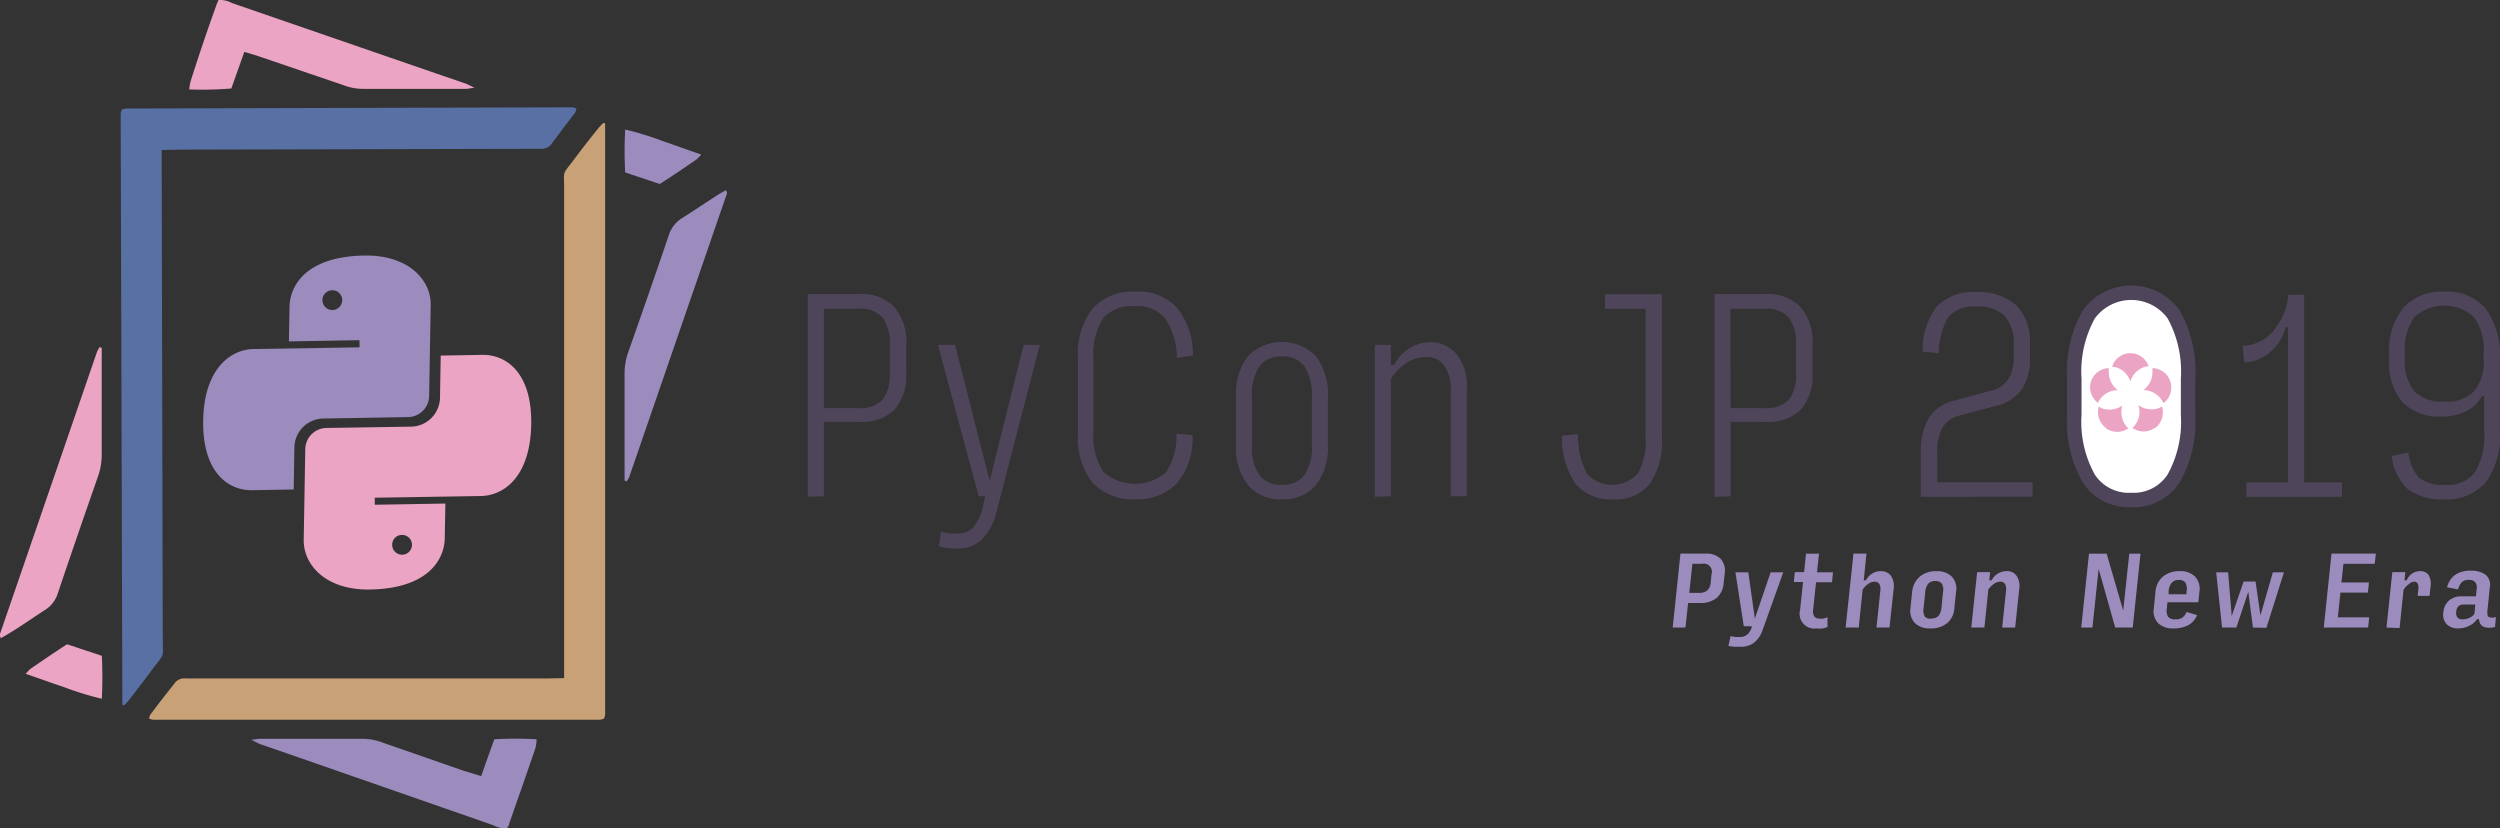<svg xmlns="http://www.w3.org/2000/svg" viewBox="0 0 209.66 69.44"><rect x="0" y="0" width="209.66" height="69.44" fill="#333333" stroke="none"/><defs><style>.cls-1{fill:#c8a177;}.cls-2{fill:#9c8cbe;}.cls-3{fill:#eba4c3;}.cls-4{fill:#5970a5;}.cls-5{fill:#4f455a;}.cls-6{fill:#fff;stroke:#4f455a;stroke-miterlimit:10;stroke-width:1.21px;}</style></defs><title>horizontal_color</title><g id="レイヤー_2" data-name="レイヤー 2"><g id="レイヤー_1-2" data-name="レイヤー 1"><path class="cls-1" d="M47.31,56.87c0-.6,0-1,0-1.51q0-19.76,0-39.5c0-1.69-.19-1.12.85-2.51.64-.86,1.3-1.71,2-2.57.14-.17.29-.32.42-.46.1,0,.15,0,.17.07a.13.13,0,0,1,0,.1q0,24.72,0,49.44a1.65,1.65,0,0,1-.09.33,1.22,1.22,0,0,1-.33.1H12.84a1.53,1.53,0,0,1-.34-.1,1.21,1.21,0,0,1,.1-.32c.65-.86,1.31-1.72,2-2.58a1,1,0,0,1,1-.46c.3,0,.61,0,.92,0H45.8Z"/><path class="cls-2" d="M40.35,65.09,41.45,62A29.59,29.59,0,0,1,45,62a3.43,3.43,0,0,1-.09.72c-.72,2.11-1.46,4.22-2.2,6.33,0,.14-.12.27-.19.42a2.09,2.09,0,0,1-1.11-.25l-17.23-6-2.4-.83a7.83,7.83,0,0,1-.71-.36c.39,0,.52-.07.65-.07,2.93,0,5.85,0,8.78,0a4.67,4.67,0,0,1,1.57.31l6.87,2.39C39.35,64.78,39.79,64.91,40.35,65.09Z"/><path class="cls-2" d="M52.38,40.3v-.92q0-4,0-8a5.26,5.26,0,0,1,.29-1.8q1.73-4.89,3.4-9.8a2.61,2.61,0,0,1,1.15-1.5c1-.63,2.06-1.35,3.08-2,.19-.12.39-.22.6-.34,0,.13.09.22.07.27L52.77,40a2.71,2.71,0,0,1-.21.37Z"/><path class="cls-2" d="M52.43,14.46a33.17,33.17,0,0,1,0-3.6,26.57,26.57,0,0,1,3.23,1c1,.34,2,.71,3.15,1.1a3.31,3.31,0,0,1-.41.42c-1,.69-2,1.37-3.07,2.05Z"/><path class="cls-2" d="M30.56,21.43c-5.15.09-6.26,2.76-6.28,4.3l-.05,2.9,5.92-.1v.6l-8.82.14c-1.95,0-4.22,1.61-4.29,6s2.14,5.87,4.09,5.84l3.5-.06.06-3.54a2.46,2.46,0,0,1,2.4-2.41l7.1-.12a1.8,1.8,0,0,0,1.8-1.8l.13-7.63C36.14,23.46,34.23,21.37,30.56,21.43ZM27.87,26a.83.83,0,1,1,.83-.83A.83.83,0,0,1,27.87,26Z"/><path class="cls-3" d="M40.46,29.76l-3.5.06-.06,3.55a2.47,2.47,0,0,1-2.4,2.41l-7.1.11a1.81,1.81,0,0,0-1.8,1.81l-.13,7.63c0,2.07,1.88,4.17,5.55,4.11,5.15-.09,6.26-2.76,6.28-4.3l.05-2.91-5.92.1v-.59l8.82-.14c2,0,4.22-1.61,4.3-6S42.41,29.73,40.46,29.76Zm-6.75,15.1a.83.83,0,1,1-.82.82A.82.82,0,0,1,33.71,44.86Z"/><path class="cls-4" d="M13.56,12.58c0,.6,0,1.06,0,1.51l.09,39.5c0,1.69.19,1.12-.85,2.51-.64.87-1.3,1.72-1.95,2.57-.14.18-.29.33-.42.47-.1,0-.15,0-.17-.07a.13.13,0,0,1,0-.1q-.07-24.72-.14-49.43a1.56,1.56,0,0,1,.09-.34,1.12,1.12,0,0,1,.33-.1L48,9a1.53,1.53,0,0,1,.34.1,1.17,1.17,0,0,1-.1.33c-.65.86-1.31,1.72-1.94,2.58a1.07,1.07,0,0,1-1,.47c-.31,0-.62,0-.92,0l-29.34.07Z"/><path class="cls-3" d="M20.49,4.35,19.4,7.42a29.57,29.57,0,0,1-3.53.08A3.63,3.63,0,0,1,16,6.77Q17,3.61,18.14.45A4,4,0,0,1,18.33,0a2.07,2.07,0,0,1,1.11.25L36.69,6.2l2.4.82a7.83,7.83,0,0,1,.71.36c-.38,0-.52.07-.65.07l-8.78,0a4.43,4.43,0,0,1-1.57-.31L21.93,4.8C21.5,4.65,21.06,4.52,20.49,4.35Z"/><path class="cls-3" d="M8.53,29.17v.91c0,2.66,0,5.31,0,8a5.32,5.32,0,0,1-.29,1.81q-1.71,4.89-3.37,9.8a2.55,2.55,0,0,1-1.15,1.5c-1,.64-2,1.36-3.08,2-.19.12-.39.22-.59.34,0-.14-.1-.22-.08-.28Q4.06,41.37,8.14,29.49a3.59,3.59,0,0,1,.21-.38Z"/><path class="cls-3" d="M8.54,55a35.93,35.93,0,0,1,0,3.6,25.58,25.58,0,0,1-3.24-1c-1-.33-2-.7-3.14-1.09a2.75,2.75,0,0,1,.4-.42c1-.69,2-1.37,3.06-2.06Z"/><path class="cls-2" d="M140.28,52.63l.65-6.2H143a1.73,1.73,0,0,1,1.3.43,1.53,1.53,0,0,1,.34,1.26l-.09.79a1.79,1.79,0,0,1-.59,1.24,2.12,2.12,0,0,1-1.39.42h-1l-.22,2.06Zm1.39-2.91h.83a1,1,0,0,0,.69-.21,1.05,1.05,0,0,0,.28-.68l.06-.65a.68.68,0,0,0-.77-.9h-.83Z"/><path class="cls-2" d="M145.91,54.24l-.45,0-.51-.06.18-.83.42.07.33,0a.9.9,0,0,0,.67-.22,1.45,1.45,0,0,0,.36-.6l0-.08h-.67L145.54,48h1.08l.55,3.88L148.49,48h1.06l-1.74,4.86a2.25,2.25,0,0,1-.75,1.07A1.89,1.89,0,0,1,145.91,54.24Z"/><path class="cls-2" d="M152.36,52.7a1.24,1.24,0,0,1-1.4-1.53l.25-2.36h-.77l.08-.83h.78l.16-1.55h1.09L152.38,48h1.34l-.08.83H152.3l-.24,2.29a.77.77,0,0,0,.1.58.52.52,0,0,0,.43.18,1.13,1.13,0,0,0,.3,0,2,2,0,0,0,.37-.12l0,.82a2.79,2.79,0,0,1-.43.13A2.21,2.21,0,0,1,152.36,52.7Z"/><path class="cls-2" d="M154.78,52.63l.66-6.2h1.09l-.23,2.24h.19a1.37,1.37,0,0,1,1.26-.77,1,1,0,0,1,.84.4,1.59,1.59,0,0,1,.22,1.09l-.35,3.24h-1.09l.32-3.06a.94.94,0,0,0-.08-.59.45.45,0,0,0-.39-.2.91.91,0,0,0-.53.18,1.82,1.82,0,0,0-.48.48l-.33,3.19Z"/><path class="cls-2" d="M161.88,52.7a1.73,1.73,0,0,1-1.28-.44,1.49,1.49,0,0,1-.38-1.28l.14-1.33a1.9,1.9,0,0,1,.65-1.3,2.12,2.12,0,0,1,1.38-.45,1.75,1.75,0,0,1,1.29.45,1.47,1.47,0,0,1,.36,1.3L163.9,51a1.76,1.76,0,0,1-.63,1.28A2.12,2.12,0,0,1,161.88,52.7Zm.09-.83a.77.77,0,0,0,.59-.21,1.23,1.23,0,0,0,.26-.71l.13-1.3a1,1,0,0,0-.1-.7.62.62,0,0,0-.55-.22.74.74,0,0,0-.59.22,1.26,1.26,0,0,0-.25.71L161.32,51a1.11,1.11,0,0,0,.1.71A.63.63,0,0,0,162,51.87Z"/><path class="cls-2" d="M165.32,52.63l.49-4.65h1.09l-.07.69h.2a1.31,1.31,0,0,1,.51-.56,1.42,1.42,0,0,1,.75-.21.94.94,0,0,1,.84.41,1.55,1.55,0,0,1,.21,1.09L169,52.63h-1.09l.32-3.06a.94.94,0,0,0-.08-.59.43.43,0,0,0-.39-.2.91.91,0,0,0-.53.18,1.82,1.82,0,0,0-.48.48l-.33,3.19Z"/><path class="cls-2" d="M177.39,52.63,176,47.71l-.52,4.92h-.94l.65-6.2h1.48l1.39,4.78.51-4.78h.94l-.65,6.2Z"/><path class="cls-2" d="M184.26,51.59a1.75,1.75,0,0,1-.74.84,2.56,2.56,0,0,1-1.24.27,1.75,1.75,0,0,1-1.3-.45,1.47,1.47,0,0,1-.35-1.25l.14-1.4a1.83,1.83,0,0,1,.63-1.25,2.12,2.12,0,0,1,1.4-.45,1.7,1.7,0,0,1,1.29.46,1.49,1.49,0,0,1,.36,1.28l-.09.87h-2.59l-.05.5a1,1,0,0,0,.11.72.73.73,0,0,0,.6.21,1,1,0,0,0,.59-.14,1.11,1.11,0,0,0,.35-.48Zm-2.39-2,0,.25h1.5v-.21a1.13,1.13,0,0,0-.09-.76.62.62,0,0,0-.55-.23.74.74,0,0,0-.59.22A1.25,1.25,0,0,0,181.87,49.61Z"/><path class="cls-2" d="M188.94,52.63l-.39-3-1,3h-1.2L185.86,48h1l.3,3.66,1-2.89h1l.41,2.84L190.61,48h.93l-1.47,4.65Z"/><path class="cls-2" d="M194.88,52.63l.65-6.2h3.72l-.1.85h-2.62l-.17,1.57h2.31l-.09.85h-2.3l-.22,2.07h2.63l-.09.86Z"/><path class="cls-2" d="M200.14,52.63l.49-4.65h1.09l-.07.69h.19a1.2,1.2,0,0,1,.47-.58,1.18,1.18,0,0,1,.63-.19.82.82,0,0,1,.74.34,1.48,1.48,0,0,1,.16.94l-.09.79h-1l.07-.63a.72.72,0,0,0-.07-.41.33.33,0,0,0-.31-.15A.77.77,0,0,0,202,49a1.5,1.5,0,0,0-.43.47l-.33,3.2Z"/><path class="cls-2" d="M206.19,52.7a1.31,1.31,0,0,1-1-.35,1.16,1.16,0,0,1-.28-1,1.45,1.45,0,0,1,.49-1,1.61,1.61,0,0,1,1.06-.34h1.18l.07-.66a.7.7,0,0,0-.13-.53.68.68,0,0,0-.53-.19.86.86,0,0,0-.57.17,1.39,1.39,0,0,0-.34.63l-.92-.18a1.84,1.84,0,0,1,.71-1.06,2.3,2.3,0,0,1,1.28-.33,2,2,0,0,1,1.24.34,1.09,1.09,0,0,1,.35,1.08l-.2,2c0,.25,0,.41.14.47a.87.87,0,0,0,.58,0l-.08.83a1.66,1.66,0,0,1-.93,0,.68.68,0,0,1-.4-.65h-.18a1.61,1.61,0,0,1-.65.55A2,2,0,0,1,206.19,52.7Zm.33-.76a1.42,1.42,0,0,0,.53-.1,1.13,1.13,0,0,0,.46-.34l.08-.8h-1a.63.63,0,0,0-.41.13.72.72,0,0,0-.19.48.62.62,0,0,0,.1.47A.51.51,0,0,0,206.52,51.94Z"/><path class="cls-5" d="M67.75,41.66v-17H72A3.79,3.79,0,0,1,75,25.75a4.46,4.46,0,0,1,1,3.13v2.44a4.3,4.3,0,0,1-1,3.06,3.89,3.89,0,0,1-2.93,1H69.09v6.24Zm1.34-7.43H72a2.57,2.57,0,0,0,2-.69,3.29,3.29,0,0,0,.62-2.22V28.94A3.57,3.57,0,0,0,74,26.61a2.51,2.51,0,0,0-2-.72H69.09Z"/><path class="cls-5" d="M80.23,46a6.07,6.07,0,0,1-.71-.05c-.24,0-.51-.08-.79-.14l.19-1.21.7.14a4.83,4.83,0,0,0,.68,0,1.75,1.75,0,0,0,1.33-.51,4.33,4.33,0,0,0,.81-1.8l.19-.81h-.55L78.66,28.92h1.43L83,40.34l2.85-11.42H87.2L83.53,43.08a4.69,4.69,0,0,1-1.32,2.29A3,3,0,0,1,80.23,46Z"/><path class="cls-5" d="M95.22,41.87a4.55,4.55,0,0,1-3.6-1.4,6.14,6.14,0,0,1-1.22-4.12V30.07a6.26,6.26,0,0,1,1.22-4.18,4.51,4.51,0,0,1,3.62-1.43,4.42,4.42,0,0,1,3.48,1.36,6.27,6.27,0,0,1,1.32,4L98.7,30a6.09,6.09,0,0,0-1-3.32,3,3,0,0,0-2.52-1,3.16,3.16,0,0,0-2.66,1,5.69,5.69,0,0,0-.82,3.47v6a5.51,5.51,0,0,0,.82,3.41,4,4,0,0,0,5.26.06,5.45,5.45,0,0,0,.88-3.25l1.34.12a5.86,5.86,0,0,1-1.26,4A4.59,4.59,0,0,1,95.22,41.87Z"/><path class="cls-5" d="M107.51,41.87a3.53,3.53,0,0,1-2.85-1.19,5,5,0,0,1-1-3.37v-4a5.19,5.19,0,0,1,1-3.44,4,4,0,0,1,5.7,0,5.3,5.3,0,0,1,1,3.44v4a5.13,5.13,0,0,1-1,3.37A3.53,3.53,0,0,1,107.51,41.87Zm0-1.21a2.2,2.2,0,0,0,1.89-.82,4.16,4.16,0,0,0,.62-2.51v-4a4.41,4.41,0,0,0-.62-2.6,2.19,2.19,0,0,0-1.89-.84,2.22,2.22,0,0,0-1.9.84,4.33,4.33,0,0,0-.62,2.6v4a4.09,4.09,0,0,0,.62,2.51A2.23,2.23,0,0,0,107.51,40.66Z"/><path class="cls-5" d="M115.3,41.66V28.92h1.34V30.6h.3a3.12,3.12,0,0,1,1.24-1.38,3.27,3.27,0,0,1,1.73-.51,2.78,2.78,0,0,1,2.25,1,4.21,4.21,0,0,1,.85,2.74v9.17h-1.34v-8.9a3.41,3.41,0,0,0-.54-2.06,1.79,1.79,0,0,0-1.52-.72,3.05,3.05,0,0,0-1.61.46,4.1,4.1,0,0,0-1.36,1.41v9.81Z"/><path class="cls-5" d="M135.28,41.87a3.8,3.8,0,0,1-3.13-1.27A6.78,6.78,0,0,1,131,36.54l1.34-.13a6.71,6.71,0,0,0,.77,3.36,2.92,2.92,0,0,0,4.25-.06,5.63,5.63,0,0,0,.65-3.1V25.89H134.6V24.68h4.77V36.56a6.4,6.4,0,0,1-1,4A3.61,3.61,0,0,1,135.28,41.87Z"/><path class="cls-5" d="M143.79,41.66v-17h4.27A3.81,3.81,0,0,1,151,25.75a4.45,4.45,0,0,1,1,3.13v2.44a4.3,4.3,0,0,1-1,3.06,3.91,3.91,0,0,1-2.93,1h-2.93v6.24Zm1.34-7.43H148a2.58,2.58,0,0,0,2-.69,3.29,3.29,0,0,0,.62-2.22V28.94a3.57,3.57,0,0,0-.62-2.33,2.52,2.52,0,0,0-2-.72h-2.88Z"/><path class="cls-5" d="M161.09,41.66V38.05a5.67,5.67,0,0,1,.67-3,3.41,3.41,0,0,1,2.15-1.45l3.12-.85a2.33,2.33,0,0,0,1.43-1,3.73,3.73,0,0,0,.42-1.94V29a3.57,3.57,0,0,0-.74-2.5,3.17,3.17,0,0,0-2.4-.79,2.84,2.84,0,0,0-2.33.85,5.88,5.88,0,0,0-.81,3.06l-1.36-.13a6,6,0,0,1,1.2-3.79,4.17,4.17,0,0,1,3.28-1.2,4.71,4.71,0,0,1,3.36,1.1,4.27,4.27,0,0,1,1.16,3.25V30a4.57,4.57,0,0,1-.68,2.64,3.67,3.67,0,0,1-2.19,1.4l-3,.8a2.39,2.39,0,0,0-1.46,1,4.24,4.24,0,0,0-.45,2.16v2.44h8v1.21Z"/><path class="cls-6" d="M178.73,41.93a4,4,0,0,1-3.57-1.82,9.71,9.71,0,0,1-1.2-5.33v-3a9.82,9.82,0,0,1,1.21-5.4,4.39,4.39,0,0,1,7.13,0,9.91,9.91,0,0,1,1.2,5.4v3a9.71,9.71,0,0,1-1.2,5.33A4,4,0,0,1,178.73,41.93Z"/><path class="cls-5" d="M188.39,41.66V40.45h3.5v-13h-.21a4,4,0,0,1-1.3,2.08,3.5,3.5,0,0,1-2.16.87l-.15-1.4a3.5,3.5,0,0,0,2.56-1.22,5.72,5.72,0,0,0,1.3-3.06h1.3V40.45h3.18v1.21Z"/><path class="cls-5" d="M205,41.87a4.72,4.72,0,0,1-3.07-.85,4.41,4.41,0,0,1-1.35-2.78l1.4-.3a3.68,3.68,0,0,0,.87,2.11,3.13,3.13,0,0,0,2.19.61,2.89,2.89,0,0,0,2.53-1.06,6.1,6.1,0,0,0,.76-3.48V33.21h-.19a3,3,0,0,1-1.31,1.28,4.67,4.67,0,0,1-2.13.44,4.2,4.2,0,0,1-3.22-1.21,5,5,0,0,1-1.11-3.48v-.6a5.6,5.6,0,0,1,1.19-3.84A4.4,4.4,0,0,1,205,24.46a4.25,4.25,0,0,1,3.47,1.43,6.75,6.75,0,0,1,1.18,4.39v5.84a6.66,6.66,0,0,1-1.19,4.33A4.26,4.26,0,0,1,205,41.87Zm0-8.19a3.24,3.24,0,0,0,2.48-.86,3.83,3.83,0,0,0,.81-2.69V29.6a4.52,4.52,0,0,0-.81-3,3.7,3.7,0,0,0-5,0,4.58,4.58,0,0,0-.8,3v.53a3.88,3.88,0,0,0,.8,2.69A3.25,3.25,0,0,0,205,33.68Z"/><path class="cls-3" d="M178.66,29.62a1.63,1.63,0,0,1,1.53,1.08l-.34.07A1.86,1.86,0,0,0,178.66,32a1.84,1.84,0,0,0-1.18-1.19l-.35-.07A1.63,1.63,0,0,1,178.66,29.62ZM175.35,32a1.65,1.65,0,0,1,1.5-1.13,2.21,2.21,0,0,0,0,.35,1.86,1.86,0,0,0,.76,1.5,1.83,1.83,0,0,0-1.49.76,1.54,1.54,0,0,0-.17.31A1.64,1.64,0,0,1,175.35,32Zm1.27,3.89a1.64,1.64,0,0,1-.61-1.78,2.3,2.3,0,0,0,.32.15,2,2,0,0,0,.58.09A1.82,1.82,0,0,0,178,34a1.84,1.84,0,0,0,.26,1.66,1.51,1.51,0,0,0,.24.26A1.64,1.64,0,0,1,176.62,35.92Zm4.09,0a1.64,1.64,0,0,1-1.87,0,1.47,1.47,0,0,0,.23-.26,1.84,1.84,0,0,0,.26-1.66,1.83,1.83,0,0,0,1.09.36,1.66,1.66,0,0,0,.89-.24A1.64,1.64,0,0,1,180.71,35.92Zm.71-2.1a1.57,1.57,0,0,0-.18-.31,1.83,1.83,0,0,0-1.49-.76,1.86,1.86,0,0,0,.76-1.5,2.21,2.21,0,0,0,0-.35,1.63,1.63,0,0,1,.95,2.92Z"/></g></g></svg>